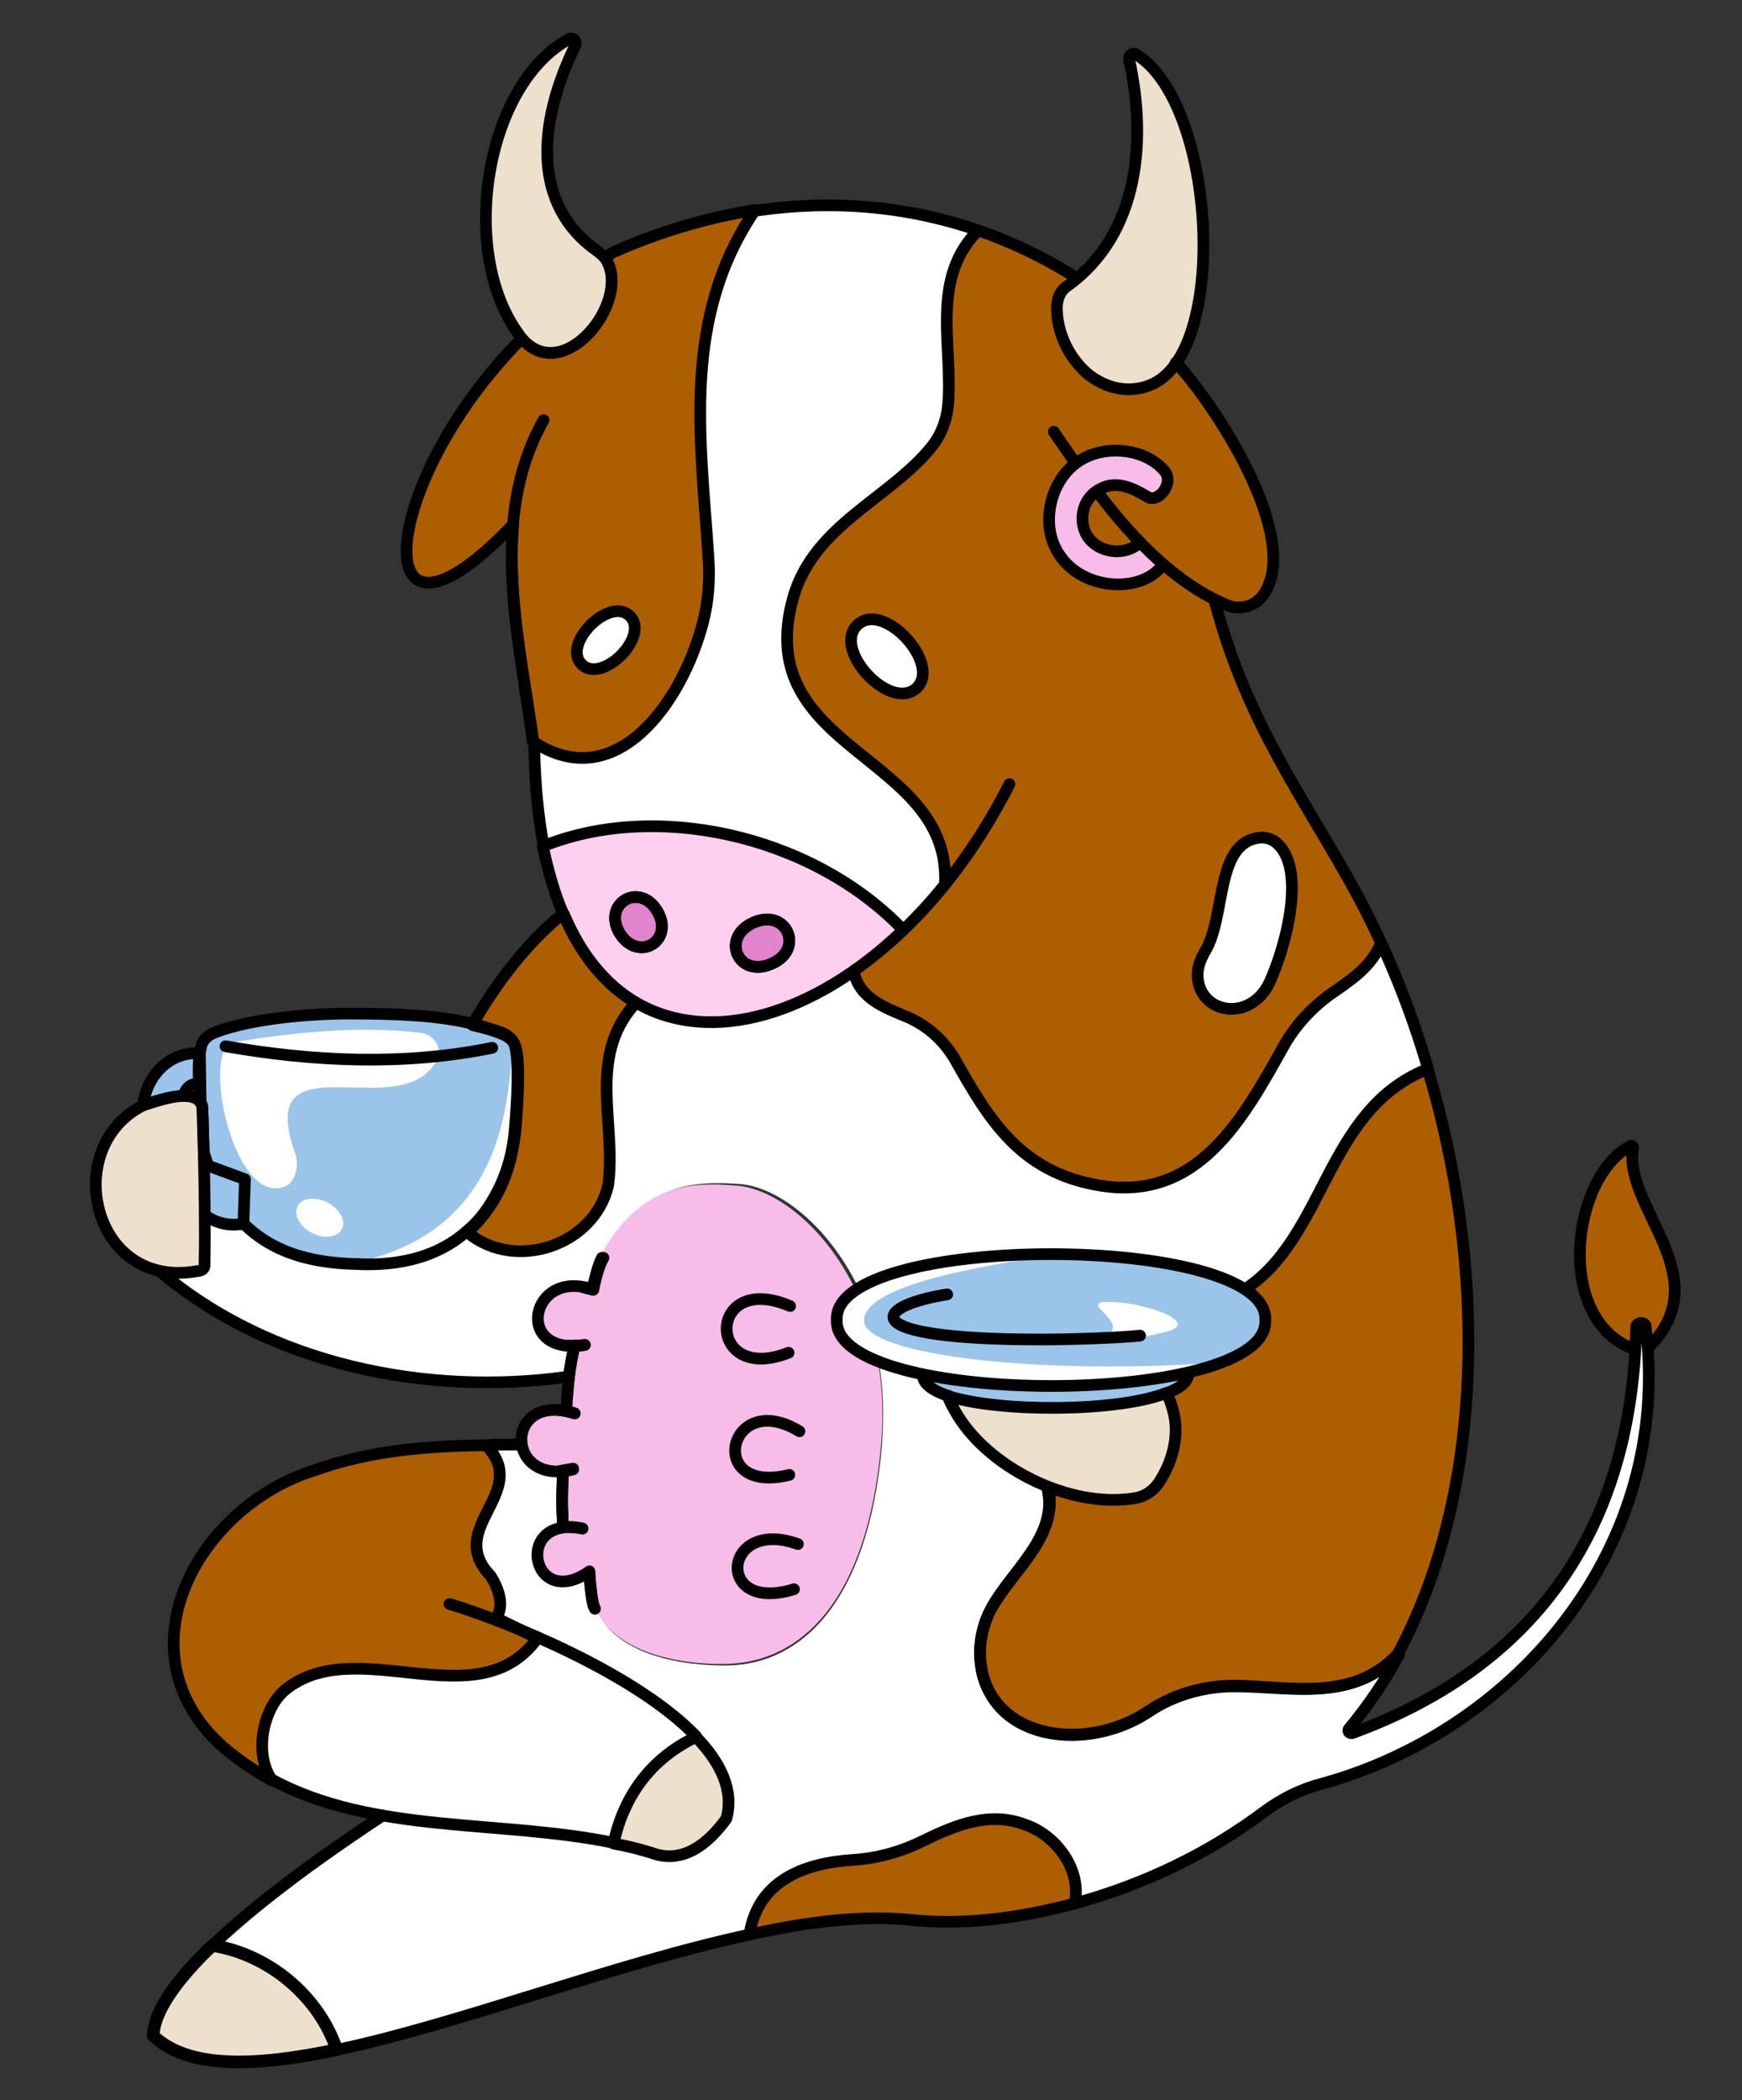 <?xml version="1.0" encoding="UTF-8"?>
<!-- Generator: Adobe Illustrator 27.7.0, SVG Export Plug-In . SVG Version: 6.00 Build 0)  -->
<svg xmlns="http://www.w3.org/2000/svg" xmlns:xlink="http://www.w3.org/1999/xlink" version="1.1" id="Layer_1" x="0px" y="0px" viewBox="0 0 224 270" style="enable-background:new 0 0 224 270;" xml:space="preserve">
<rect x="0" y="0" width="224" height="270" fill="#333333" stroke="none"/>
<style type="text/css">
	.st0{fill:#FFCFF0;}
	.st1{fill:#E283CE;stroke:#000000;stroke-width:1.5;stroke-linecap:round;stroke-linejoin:round;}
	.st2{fill:#AD5E00;}
	.st3{fill:#F7BCE8;}
	.st4{fill:#9BC4EA;}
	.st5{fill:#FFFFFF;}
	.st6{fill:none;stroke:#000000;stroke-width:1.5;stroke-linecap:round;stroke-linejoin:round;}
	.st7{fill:#F7BCE8;stroke:#000000;stroke-width:1.5;stroke-linecap:round;stroke-linejoin:round;}
	.st8{fill:#EDE0CC;stroke:#000000;stroke-width:1.5;stroke-linecap:round;stroke-linejoin:round;}
	.st9{fill:#EDE0CC;stroke:#000000;stroke-width:1.62;stroke-linecap:round;stroke-linejoin:round;}
	.st10{fill:#FFFFFF;stroke:#000000;stroke-width:1.5;stroke-linecap:round;stroke-linejoin:round;}
	.st11{fill:#9BC4EA;stroke:#000000;stroke-width:1.5;stroke-linecap:round;stroke-linejoin:round;}
	.st12{fill:none;stroke:#000000;stroke-width:1.5;stroke-miterlimit:10;}
</style>
<g id="Filll">
	<path class="st0" d="M115.9,119.8c-11.2,10.6-24.4,14.7-34.1,9.1c-3.8-2.2-7.1-6-9.4-11.5c-1.1-2.5-1.9-5.4-2.6-8.6   c14.3-5.8,34.1-1.6,45.9,10.3L115.9,119.8z"></path>
	<path class="st1" d="M79.7,120c-2.3-3.8,2.5-6.7,4.8-2.9S82.1,123.8,79.7,120z"></path>
	<path class="st1" d="M99.2,123.9c-4.3,1.9-6.6-3.4-2.3-5.3S103.5,122.1,99.2,123.9z"></path>
	<path class="st2" d="M177.6,121.2l-0.1,0.2c-1.2,2.9-3.8,4.6-6.4,6.4c-2.5,1.8-4.6,4.1-6.1,6.8c-5.2,9.3-11,19.9-23.6,17.7   c-10.3-1.7-14.3-8.6-18.6-16.2c-1.4-2.4-3.5-4.3-6-5.4c-3-1.3-6.2-2.4-7-5.8c2.1-1.5,4.2-3.2,6.3-5.1c1.9-1.8,3.8-3.8,5.5-5.9l0,0   c0.9-16.8-25.1-17-19.5-36.9c2.6-9.4,12.5-12.8,17.9-19.5c1.2-1.5,1.9-3.3,2-5.1c0.7-7.5-2.3-16,3.6-22.3l0.3-0.3   c4.2,1.5,8.5,3.5,12.6,6.1l0.1,0.1c-0.4,0.3-0.8,0.7-1.3,1c-0.9,0.6-1.3,1.7-1.3,2.8c0,2.7,1.2,6.1,4,8.5c3.5,2.9,6.6,2,7.9,1.4   s2.4-1.5,3.4-2.8c0.8,0.8,1.7,2,2.8,3.4c5.3,7.1,12.7,20.2,8.5,26.4c-1,1.5-3,2.1-4.7,1.4c-0.6-0.2-1.1-0.5-1.7-0.8v0.3   c4.2,15.9,11.6,25.4,18.3,37.7C175.6,117,176.6,119.1,177.6,121.2L177.6,121.2z"></path>
	<path class="st2" d="M91.1,71.7c0.2,2.8,0,5.6-0.7,8.3c-2.7,10.4-11.3,22.4-21.9,15.3h0c-1.2-9.1-3.3-18.7-2.5-27.9   c-19.4,20.4-17.5-5.2,1.1-23.9l0,0c5.3,6.2,14-4.6,10.9-10c-0.1-0.1-0.2-0.2-0.2-0.3l0.9-0.7c5.8-2.6,12-4.5,18.4-5.5   C87.6,40.9,90.1,56.4,91.1,71.7z"></path>
	<path class="st2" d="M179.7,212.7c-5.7,6-13.2,4.2-20.5,4.1c-4-0.1-8.1,1-11.4,3.2c-6.1,4.1-14.6,4.1-18.9-0.2   c-1.3-1.3-2.3-3.1-2.7-5.2c-0.1-0.7-0.2-1.4-0.2-2c0-2.3,0.7-4.6,1.9-6.6c2.6-4.2,7-7.9,7-12.8c0-0.6-0.1-1.2-0.2-1.8l6.2-17.4   l19.1-8.2c10.5-6.8,10.4-23,23.4-28.3h0.2C191.2,162.8,191,191.8,179.7,212.7L179.7,212.7z"></path>
	<path class="st2" d="M81.5,129.2c-6,6.9-2.2,15.3-3.3,23.2c-1.8,7.7-11.9,11.1-18,6.1l-0.1-0.1c1.6-1.4,3-3.2,4.1-5.4   c1.2-2.4,1.8-5.1,2.1-7.8c0.3-3.5,0.6-8.7,0-10.6c-0.2-0.8-1-1.4-1.8-1.7c-1.2-0.5-2.4-0.8-3.7-1.1l0.2-0.5c2.9-5,6.7-10,11.2-13.7   l0.3-0.1c2.3,5.5,5.6,9.3,9.4,11.5L81.5,129.2L81.5,129.2z"></path>
	<path class="st2" d="M69.1,210.6c-7.7,10.7-23.3-0.9-32.5,6.7c-2.8,2.4-4,8.2-1.6,11.6c-2.2-1.2-4.3-2.6-6.3-4.3   C15,212.4,25.5,193.6,40.5,189c6.9-2.5,14.3-3.1,21.7-3.2l0.4,0.1c5.7,6-5.5,10.5,0.5,16.7c1,1.6,1.8,3.8,0.7,5.4L69.1,210.6   L69.1,210.6z"></path>
	<path class="st2" d="M138.2,244.7c-3.4,0.9-6.8,1.6-10.3,2c-3.6,0.4-7.3,0.5-10.9,0.1c-6-0.6-13,0.2-20.6,1.9v-0.2   c1.2-6.9,7.2-9,13.3-9.4c3.2-0.2,6.3-1.1,9.1-2.5c4.1-2,8.5-3.8,13.1-2C135.9,236,139.1,240.4,138.2,244.7L138.2,244.7z"></path>
	<path class="st2" d="M210,173.4c-10.2-3.9-7.9-22.2-0.3-26.1c0.1-0.1,0.3,0.1,0.3,0.2c-1.4,7.7,11.1,16.6,2,25.7"></path>
	<path class="st3" d="M113.3,185.7c-1.8,20.4-10.5,27.9-19.7,28.2c-6.2,0.2-17.9-1.5-17.9-11.2l0,0c0-0.4,0-0.6,0-0.6   c-0.1,0.1-0.2,0.1-0.2,0.1c-6.9,4.5-9.2-5.9-2.3-5.8c-0.4-1.4-0.7-2.9-0.9-4.4c-0.1-0.9-0.2-1.8-0.3-2.8c-6.5,0.3-6.6-8.5,0-7.8   c0.1-1,0.2-2.1,0.3-3.2c0.2-1.8,0.4-3.5,0.7-5.1c-6.4-0.4-4.5-8.8,2-7.5c5.1-14.1,14.6-13.6,19.5-13.2   C102.4,152.8,115.1,165.3,113.3,185.7L113.3,185.7z"></path>
	<path class="st4" d="M66.2,145.1c-0.2,2.7-0.9,5.4-2.1,7.8c-1.1,2.2-2.4,4-4.1,5.4c-3.5,3.1-8.3,4.5-14.2,4.2h0.4   c-9.6-0.1-16.8-3.6-20-14.4c-0.1-2.3-0.1-4.4-0.2-5.9c-0.1-0.2-0.1-0.4-0.2-0.5l-0.1-6.4c0.1-0.3,0.1-0.6,0.2-0.9   c0.2-0.8,1-1.4,1.8-1.7c5-1.9,12.9-2.4,17.2-2.4c6.9,0,11.7,0.3,15.8,1.3c1.3,0.3,2.5,0.7,3.7,1.1c0.8,0.3,1.6,0.9,1.8,1.7   C66.8,136.4,66.5,141.6,66.2,145.1z"></path>
	<path class="st5" d="M65.8,136.3c-0.7,6.5-1.7,20.9-18,25.5c0,0,9.3,2.7,15.4-7.3S65.8,136.3,65.8,136.3z"></path>
	<ellipse transform="matrix(0.462 -0.887 0.887 0.462 -116.692 120.696)" class="st5" cx="41.1" cy="156.5" rx="2.2" ry="3.2"></ellipse>
	<path class="st5" d="M56.4,135.8L56.4,135.8c-4.1,9.6-24.1-3.2-18.4,12.6c0.4,1.3,0.1,3.5-1.3,4.1c-6.2,2.6-10.4-14.8-7.4-18.4   c6.7-1.1,15.9-2.4,25-1.3C55.7,133.1,56.7,134.4,56.4,135.8L56.4,135.8z"></path>
	<path class="st4" d="M25.6,139.3L25.6,139.3c-0.9-0.1-1.8,0.6-1.9,1.4l-0.1,0.2c-1.9,0-4.3,0.9-5.2,1.2c0.4-3.7,3.3-6.9,7.2-6.7   h0.1C25.5,136.5,25.5,138,25.6,139.3L25.6,139.3z"></path>
	<path class="st5" d="M184,137.3h-0.2c-13,5.4-12.8,21.6-23.3,28.3c-4.5-2.9-14.2-4.4-24-4.5c-3.2,0-6.4,0.1-9.4,0.4   c-2.7,0.2-5.3,0.6-7.7,1.1c-2.2,0.4-4.2,1-5.8,1.6c-1.2,0.5-2.3,1-3.1,1.6c-4-8.4-10.6-13.3-15.5-13.6c-4.9-0.3-14.4-0.9-19.5,13.2   c-0.2,0-0.3-0.1-0.4-0.1c-1.1-0.1-2,0-2.8,0.3c-0.3,0.1-0.6,0.2-0.8,0.4c-0.1,0.1-0.2,0.2-0.3,0.2c-0.2,0.2-0.4,0.4-0.6,0.6   c-0.7,0.8-1,1.9-0.9,2.8v0c0,0.2,0.1,0.4,0.1,0.6c0.1,0.2,0.1,0.4,0.2,0.6c0.1,0.1,0.1,0.2,0.2,0.3c0.1,0.1,0.1,0.2,0.2,0.3   c0.2,0.3,0.5,0.5,0.8,0.7c0.1,0.1,0.2,0.1,0.2,0.1c0.2,0.1,0.5,0.2,0.8,0.3c0.1,0,0.2,0.1,0.4,0.1c0.3,0.1,0.6,0.1,0.9,0.1   c-0.2,1.3-0.4,2.6-0.6,4.1c-17.8,2.4-37.8-1.6-52-13.7c1.5,0.3,3.1,0.4,4.9,0c0.5,0,1-0.3,0.9-0.9c0-2,0.1-4.2,0.1-6.4l0.1,0.1   c1.2,0.9,3.1,1.5,4.8,1v0c3.8,3.8,8.9,5.2,14.9,5.3h-0.4c2.8,0.1,5.3-0.1,7.5-0.7c0,0,0,0,0,0c2.1-0.4,4.4-1.4,6.7-3.4l0.1,0.1   c6.1,5.1,16.2,1.7,18-6.1c1.1-7.9-2.7-16.3,3.3-23.2l0.4-0.4c7.9,4.6,18.2,2.7,27.8-4c0,0,0,0,0,0.1c0,0.2,0.1,0.3,0.1,0.5   c0,0.1,0.1,0.2,0.1,0.2c0.1,0.1,0.1,0.3,0.2,0.4c0.2,0.4,0.4,0.8,0.7,1.1c0.1,0.1,0.2,0.2,0.3,0.3c0.1,0.1,0.3,0.3,0.4,0.4   c0.1,0.1,0.3,0.3,0.4,0.4c0.1,0.1,0.3,0.2,0.5,0.3c0.6,0.4,1.4,0.8,2.1,1.1c0.2,0.1,0.4,0.2,0.6,0.2c0.6,0.2,1.1,0.5,1.7,0.7   c0.2,0.1,0.5,0.2,0.7,0.4c0.1,0.1,0.2,0.1,0.3,0.2c0.2,0.1,0.4,0.2,0.6,0.4c0.1,0.1,0.3,0.2,0.4,0.3c0.2,0.1,0.4,0.2,0.5,0.4   c0.3,0.2,0.5,0.4,0.8,0.6c0,0,0.1,0.1,0.1,0.1c0.2,0.2,0.4,0.4,0.7,0.6c0.7,0.7,1.3,1.6,1.8,2.5c0.5,1,1.1,1.9,1.6,2.8   c0.3,0.5,0.5,0.9,0.8,1.4c0.6,0.9,1.1,1.8,1.7,2.6c0.6,0.8,1.2,1.6,1.9,2.4c0.2,0.2,0.4,0.5,0.7,0.7c0.1,0.1,0.2,0.3,0.4,0.4   c1.1,1.1,2.2,2.1,3.5,2.9c0.4,0.3,0.9,0.5,1.4,0.8c0.2,0.1,0.5,0.2,0.7,0.4c0.7,0.3,1.4,0.6,2.1,0.9c1.2,0.4,2.4,0.7,3.8,0.9   c12.7,2.1,18.4-8.5,23.6-17.8c0.4-0.7,0.8-1.3,1.2-1.9c0.4-0.6,0.9-1.2,1.4-1.8c0.2-0.3,0.5-0.6,0.8-0.8c0.2-0.2,0.4-0.4,0.6-0.6   c0.2-0.2,0.4-0.4,0.6-0.6c0.2-0.2,0.4-0.4,0.7-0.5c0.2-0.2,0.5-0.3,0.7-0.5c0.6-0.4,1.3-0.9,1.9-1.4c0.6-0.4,1.2-0.9,1.7-1.4   c0.2-0.1,0.4-0.3,0.5-0.5c0.5-0.5,1-1.1,1.5-1.7c0.3-0.5,0.6-1,0.8-1.5l0.1-0.2C180.3,126.3,182.3,131.7,184,137.3L184,137.3z"></path>
	<path class="st5" d="M126.1,29.6l-0.3,0.3c-0.8,0.8-1.4,1.7-1.9,2.6c-0.2,0.5-0.5,0.9-0.7,1.4s-0.4,0.9-0.5,1.4   c-0.8,2.9-0.8,6.1-0.6,9.2c0.1,2.1,0.2,4.2,0.1,6.3c0,0,0,0,0,0c0,0.4-0.1,0.9-0.1,1.3c-0.1,0.7-0.2,1.4-0.4,2.1   c-0.2,0.7-0.5,1.3-0.8,1.9c-0.1,0.2-0.2,0.4-0.4,0.6c-0.1,0.2-0.3,0.4-0.4,0.6c-0.2,0.2-0.3,0.4-0.5,0.6c0,0,0,0,0,0   c-0.4,0.4-0.7,0.8-1.1,1.2s-0.8,0.8-1.2,1.1s-0.8,0.7-1.2,1.1c-0.4,0.3-0.9,0.7-1.3,1.1c-2.4,1.9-4.9,3.8-7.1,5.9   c-0.2,0.2-0.4,0.4-0.6,0.6c-2.1,2.2-3.9,4.7-4.8,7.9c-0.1,0.5-0.2,0.9-0.4,1.4c-0.1,0.7-0.3,1.4-0.3,2c-0.4,3.6,0.4,6.4,1.8,8.9   c0.3,0.5,0.6,1,0.9,1.4c0,0,0,0,0,0c0.8,1.1,1.7,2.1,2.7,3.1c0.1,0.1,0.3,0.3,0.4,0.4c0.4,0.4,0.9,0.8,1.4,1.2   c0.5,0.4,0.9,0.8,1.4,1.2c0.5,0.4,0.9,0.8,1.4,1.2c0,0,0,0,0,0c0.5,0.4,0.9,0.8,1.4,1.2c0,0,0,0,0,0c0.6,0.5,1.2,1,1.9,1.6   c0.1,0.1,0.3,0.3,0.4,0.4c0.3,0.3,0.6,0.5,0.9,0.8c0.1,0.1,0.3,0.3,0.4,0.4s0.3,0.3,0.4,0.4c0.6,0.6,1.1,1.1,1.5,1.8   c0.2,0.3,0.5,0.6,0.7,0.9c0.1,0.2,0.2,0.3,0.3,0.5c0.2,0.3,0.4,0.7,0.6,1c1.1,2.1,1.7,4.4,1.6,7.3l0,0c-0.2,0.3-0.5,0.6-0.7,0.9   c-0.3,0.4-0.6,0.7-0.9,1.1c-0.6,0.8-1.3,1.5-2,2.2c-0.3,0.3-0.5,0.6-0.8,0.8c-0.3,0.3-0.7,0.7-1,1l-0.1-0.8   c-11.8-11.8-31.6-16.1-45.9-10.3c-0.7-3.7-1.2-7.8-1.2-12.5c0-0.3-0.1-0.7-0.1-1h0c10.6,7.2,19.2-4.9,21.9-15.3   c0.7-2.7,0.9-5.5,0.7-8.3c-1-15.3-3.5-30.8,6-44.7C106.7,25.7,116.5,26.3,126.1,29.6L126.1,29.6z"></path>
	<path class="st5" d="M170.3,229.3c-2.6,0.7-5.1,1.9-7.3,3.5c-7.3,5.4-15.7,9.5-24.5,11.9c0.9-4.2-2.2-8.7-6.4-10.1   c-4.6-1.8-8.9,0-13.1,2c-2.9,1.4-5.9,2.2-9.1,2.5c-6,0.5-12,2.5-13.3,9.4v0.2c-17.3,3.7-37.3,11.5-53,14.8   c-2.4-6.9-8.8-12.3-16-13.4c7.1-6.8,17.2-13.6,22-16.7c9.7,1.7,20,1.6,29.6,3.5c1.7,0.3,3.3,0.7,4.9,1.2c4,1.5,7.3-1.1,9.6-4.4   c1.1-3.6-0.7-7.2-3.9-10.5c-5.1-5.3-14-10-21.6-13.2l-4.1-1.9c1.1-1.6,0.3-3.8-0.7-5.4c-6-6.2,5.2-10.8-0.5-16.7l-0.4-0.1   c1.5,0,3.5-0.1,4.9-0.1c0.2,1.1,0.9,2.2,2.1,2.9c0.3,0.1,0.6,0.2,0.9,0.3c0.6,0.1,1.2,0.2,1.9,0.2c0.1,1,0.2,1.9,0.3,2.8v0   c0,1.3,0,2.7,0.1,4.1v-3.6c0.2,1.4,0.5,2.7,0.8,3.9c-0.4,0-0.8,0-1.2,0.1c-0.2,0-0.3,0.1-0.5,0.1h0c-0.3,0.1-0.6,0.2-0.8,0.3   c0,0-0.1,0-0.1,0c-0.1,0.1-0.2,0.1-0.3,0.2c-0.1,0.1-0.2,0.2-0.3,0.3c-0.1,0.1-0.2,0.2-0.3,0.3c0,0,0,0,0,0   c-0.3,0.3-0.5,0.7-0.6,1.1c0,0.1-0.1,0.2-0.1,0.3c0,0.1-0.1,0.2-0.1,0.3c0,0.1,0,0.2,0,0.3c0,0.4,0,0.7,0.1,1   c0,0.1,0.1,0.2,0.1,0.4c0.2,0.7,0.7,1.4,1.3,1.8c0.2,0.2,0.5,0.3,0.8,0.4c0.1,0,0.2,0.1,0.3,0.1c0.1,0,0.2,0,0.2,0.1   c0.3,0,0.6,0,0.9,0c0.1,0,0.3,0,0.4-0.1c0,0,0,0,0.1,0c0.2,0,0.3-0.1,0.5-0.1c0.2-0.1,0.4-0.1,0.5-0.2c0.3-0.1,0.6-0.3,0.9-0.5   c0.1-0.1,0.2-0.1,0.3-0.2c0.1,0.2,0.2,0.3,0.3,0.5l0,0v0c0,0,0,0.1,0,0.1c0,0.1,0,0.1,0,0.2c0,0.1,0,0.1,0,0.2   c0,0.5,0.1,0.9,0.1,1.4v0c0,0,0,0.1,0,0.1c0,0.2,0.1,0.4,0.1,0.6c0,0.1,0,0.2,0.1,0.3c0.1,0.6,0.2,1,0.3,1.2l-0.1-0.8   c2.3,6.8,11.9,8,17.3,7.9c9.1-0.2,17.9-7.8,19.7-28.2c0.3-3.9,0.2-7.5-0.4-10.8c1.1,0.5,2.4,0.9,3.8,1.2c0,0,0,0,0,0   c0.6,0.1,1.2,0.3,1.9,0.4h0c0,0,0,0.1,0,0.1c-0.1,1.2,1.2,2.1,3.4,2.8c0,0,0.1,0,0.1,0v0.3c0.2,0.5,0.4,1,0.7,1.4   c2.3,4.3,6.9,7.8,12,9.8l-0.1,0.1c0.1,0.6,0.2,1.2,0.2,1.8c0,0.2,0,0.3,0,0.5c0,0.1,0,0.3,0,0.4c0,0.1,0,0.3-0.1,0.4   c0,0.1-0.1,0.3-0.1,0.4c-0.1,0.3-0.1,0.6-0.2,0.9c0,0.1-0.1,0.3-0.1,0.4c-0.1,0.3-0.2,0.6-0.4,0.9c-0.1,0.1-0.1,0.2-0.2,0.4   c-1.1,2.2-2.7,4.2-4.3,6.2c-0.4,0.5-0.8,1-1.1,1.5c-0.2,0.3-0.4,0.5-0.5,0.8c-1.4,2.2-2.1,4.8-1.9,7.4c0,0.4,0.1,0.9,0.2,1.3   c0.1,0.7,0.3,1.3,0.5,1.9c0,0.1,0.1,0.2,0.1,0.4c0.1,0.2,0.2,0.5,0.3,0.7c0,0,0,0,0,0c0.1,0.2,0.2,0.4,0.4,0.6l0,0   c0.1,0.2,0.2,0.4,0.4,0.6s0.3,0.4,0.4,0.6c0.1,0.2,0.3,0.4,0.5,0.5c0.1,0.1,0.3,0.3,0.5,0.4c0.1,0.1,0.3,0.2,0.4,0.3   c0.1,0.1,0.3,0.2,0.4,0.3c0.5,0.4,1,0.7,1.6,0.9c0.2,0.1,0.4,0.2,0.5,0.2c0.4,0.2,0.8,0.3,1.2,0.4c0.2,0.1,0.3,0.1,0.5,0.1   c0.2,0.1,0.4,0.1,0.6,0.1c0.2,0,0.4,0.1,0.6,0.1c0.5,0.1,1.1,0.1,1.7,0.2c0.1,0,0.2,0,0.4,0c0.2,0,0.3,0,0.5,0c0.3,0,0.5,0,0.8,0   c0.2,0,0.5,0,0.8-0.1c0.6,0,1.1-0.1,1.7-0.2c0.4-0.1,0.9-0.2,1.3-0.3c0.3-0.1,0.3-0.1,0,0c1.9-0.5,3.8-1.3,5.5-2.5   c1.9-1.3,4.1-2.2,6.4-2.7c0,0,0,0,0.1,0c0.3-0.1,0.6-0.1,1-0.2c0.2,0,0.5-0.1,0.7-0.1c0.2,0,0.3-0.1,0.5-0.1c0.2,0,0.4-0.1,0.6-0.1   c0,0,0,0,0,0c0.3,0,0.6-0.1,0.9-0.1c0.3,0,0.6,0,0.9,0h0.3c3.1,0,6.3,0.4,9.4,0.3c0.2,0,0.4,0,0.6,0c0.6,0,1.1-0.1,1.7-0.1   c0.2,0,0.4-0.1,0.6-0.1c0.2,0,0.5-0.1,0.7-0.1c0.2,0,0.4-0.1,0.7-0.1c0.2-0.1,0.4-0.1,0.7-0.2c0.4-0.1,0.9-0.3,1.3-0.4   c0.5-0.2,1-0.4,1.5-0.7c1.2-0.6,2.3-1.5,3.4-2.6c-1.8,3.4-4,6.6-6.4,9.5c-0.3,0.3,0.1,0.8,0.4,0.6c22.5-8.2,35.9-25.1,36.5-52.2   c0-0.6,1-0.8,1.2-0.2C215.4,198.8,195.3,222.4,170.3,229.3L170.3,229.3z"></path>
	<path class="st5" d="M89.8,223.2c-5.7,2.7-9.3,7.4-10.6,13.7c-9.6-1.9-19.9-1.8-29.6-3.5c-5-0.9-9.9-2.2-14.4-4.6l0,0   c-2.4-3.4-1.1-9.2,1.6-11.6c9.2-7.6,24.8,4,32.5-6.7l-1.2-0.6C75.8,213.2,84.7,217.9,89.8,223.2z"></path>
</g>
<g id="Stroke">
	<path class="st6" d="M179.7,212.7c-5.7,6-13.2,4.2-20.5,4.1c-4-0.1-8.1,1-11.4,3.2c-6.1,4.1-14.6,4.1-18.9-0.2   c-1.3-1.3-2.3-3.1-2.7-5.2c-0.1-0.7-0.2-1.4-0.2-2c0-2.3,0.7-4.6,1.9-6.6c2.6-4.2,7-7.9,7-12.8c0-0.6-0.1-1.2-0.2-1.8l6.2-17.4   l19.1-8.2c10.5-6.8,10.4-23,23.4-28.3h0.2C191.2,162.8,191,191.8,179.7,212.7L179.7,212.7z"></path>
	<path class="st6" d="M156.2,77.3c4.2,15.9,11.6,25.4,18.3,37.7c3.7,6.9,6.8,14.4,9.1,22.3"></path>
	<path class="st6" d="M81.5,129.2c-6,6.9-2.2,15.3-3.3,23.2c-1.8,7.7-11.9,11.1-18,6.1l-0.1-0.1c1.6-1.4,3-3.2,4.1-5.4   c1.2-2.4,1.8-5.1,2.1-7.8c0.3-3.5,0.6-8.7,0-10.6c-0.2-0.8-1-1.4-1.8-1.7c-1.2-0.5-2.4-0.8-3.7-1.1l0.2-0.5c2.9-5,6.7-10,11.2-13.7   l0.3-0.1c2.3,5.5,5.6,9.3,9.4,11.5L81.5,129.2L81.5,129.2z"></path>
	<path class="st3" d="M75.8,202.7c-0.1-0.2-0.2-0.3-0.3-0.5c0.1,0,0.2-0.1,0.2-0.1C75.8,202,75.8,202.3,75.8,202.7L75.8,202.7z"></path>
	<path class="st7" d="M75,165.5c0.4,0.1,0.8,0.2,1.2,0.3c0,0,0.5-2.8,1.2-4.1"></path>
	<path class="st7" d="M73.1,173c0.6,0,1.3,0,2.1-0.1"></path>
	<path class="st7" d="M73.9,173c-0.7,2.6-0.9,5.4-1.1,8.2"></path>
	<path class="st7" d="M73.7,188.8c-0.6,0.1-1.2,0.2-1.7,0.3"></path>
	<path class="st7" d="M73.9,181.7c-0.7-0.2-1.3-0.4-1.9-0.4"></path>
	<path class="st7" d="M72.4,189.3c-0.1,1.6-0.2,4.2,0,6.7"></path>
	<path class="st7" d="M75.8,202.7c0.1,1.2,0.3,3.6,0.7,4.1"></path>
	<path class="st7" d="M74.9,196.5c-0.6-0.1-1.1-0.2-1.6-0.2"></path>
	<path class="st6" d="M91.1,71.7c0.2,2.8,0,5.6-0.7,8.3c-2.7,10.4-11.3,22.4-21.9,15.3h0c-1.2-9.1-3.3-18.7-2.5-27.9   c-19.4,20.4-17.5-5.2,1.1-23.9l0,0c5.3,6.2,14-4.6,10.9-10c-0.1-0.1-0.2-0.2-0.2-0.3l0.9-0.7c5.8-2.6,12-4.5,18.4-5.5   C87.6,40.9,90.1,56.4,91.1,71.7z"></path>
	<path class="st4" d="M118.1,175.2c0.7,2.6,2.8,6.6,19.3,5.8s16.1-4.9,16.6-6.6S118.1,175.2,118.1,175.2z"></path>
	<path class="st4" d="M107.6,169.7c-0.6-11.3,55.6-11.3,55.1,0C163.3,181,107.1,181,107.6,169.7z"></path>
	<path class="st6" d="M25.6,139.3L25.6,139.3c-0.9-0.1-1.8,0.6-1.9,1.4l-0.1,0.2c-1.9,0-4.3,0.9-5.2,1.2c0.4-3.7,3.3-6.9,7.2-6.7   h0.1C25.5,136.5,25.5,138,25.6,139.3L25.6,139.3z"></path>
	<path class="st7" d="M146.6,69.7c-1.9,1.9-5.4,1.4-6.8-0.8c-1.1-1.8-0.8-4.7,1.6-6c2.1-1.2,4.2-0.2,6.2,1c1.3,0.8,3.5-1.8,2.1-3.4   c-2.5-2.9-7.7-3.4-11-1.2s-4.4,6.6-3.5,9.8c2,6.9,11.5,7.6,14.3,3.5"></path>
	<path class="st6" d="M122.1,179.5c-2.2-0.7-3.6-1.7-3.4-2.9"></path>
	<path class="st6" d="M152.8,176.4c0.1,1.1-0.9,2-2.8,2.7"></path>
	<path class="st8" d="M67.1,43.5c-0.1-0.1-0.2-0.2-0.3-0.4C58.9,32.6,62.3,10.9,73.2,5c0.5-0.2,1,0.3,0.8,0.8   c-5,10.2-5.5,20.6,2.7,26.4c0.4,0.3,0.8,0.6,1.1,1c0.1,0.1,0.2,0.2,0.2,0.3C81.1,38.9,72.4,49.7,67.1,43.5z"></path>
	<path class="st6" d="M97.1,27.1c13.4-2,27.8,0.1,41.3,8.6"></path>
	<path class="st8" d="M147.9,49.5c10.2-4,8.5-36.2-1.8-42.5c-0.5-0.3-1,0.1-0.9,0.7c2.2,9.9,1.5,22.3-8,29.1   c-0.9,0.6-1.3,1.7-1.3,2.8c0,2.7,1.2,6.1,4,8.5C143.5,50.9,146.7,50,147.9,49.5L147.9,49.5z"></path>
	<path class="st6" d="M129.8,100.8c-3.8,7.5-8.6,14-13.9,19"></path>
	<path class="st6" d="M69.9,54c-7.3,13-3,28.4-1.2,42.2c0.1,4.7,0.5,8.8,1.2,12.5"></path>
	<path class="st6" d="M141.3,63.5c4.5,5.9,10,11.6,16.5,14.3c1.7,0.7,3.7,0.1,4.7-1.4c5-7.4-6.5-24.7-11.3-29.8"></path>
	<path class="st6" d="M135.5,55.5c0.9,1.3,1.7,2.5,2.7,3.9"></path>
	<path class="st6" d="M27.3,250.1c7.1-6.8,17.2-13.6,21.9-16.7"></path>
	<path class="st6" d="M96.4,248.7c-17.3,3.7-37.3,11.5-53,14.8"></path>
	<path class="st6" d="M138.2,244.7c8.8-2.4,17.2-6.4,24.5-11.9c2.2-1.6,4.6-2.8,7.3-3.5c25-6.9,45.2-30.4,41.6-58.9   c-0.2-0.5-1.2-0.4-1.2,0.2c-0.6,27.2-14.1,44-36.5,52.2c-0.4,0.1-0.7-0.3-0.4-0.6c2.4-2.9,4.6-6.1,6.4-9.5"></path>
	<path class="st8" d="M93.4,233.8c-2.3,3.2-5.6,5.9-9.6,4.4c-1.6-0.5-3.2-0.9-4.9-1.2c1.3-6.2,4.9-11,10.6-13.7   C92.7,226.6,94.4,230.2,93.4,233.8z"></path>
	<path class="st6" d="M69.1,210.6c-7.7,10.7-23.3-0.9-32.5,6.7c-2.8,2.4-4,8.2-1.6,11.6c-2.2-1.2-4.3-2.6-6.3-4.3   C15,212.4,25.5,193.6,40.5,189c6.9-2.5,14.3-3.1,21.7-3.2l0.4,0.1c5.7,6-5.5,10.5,0.5,16.7c1,1.6,1.8,3.8,0.7,5.4L69.1,210.6   L69.1,210.6z"></path>
	<path class="st6" d="M78.9,236.9c-14.6-3-30.9-1.1-43.9-8.1l0,0"></path>
	<path class="st6" d="M66.6,185.7c-1.5,0-2.9,0-4.4,0.1"></path>
	<path class="st6" d="M89.5,223.2c-7.9-8.2-24.7-14.9-31.7-17"></path>
	<path class="st6" d="M75.2,172.9c-9.3,1.5-7-10,1.1-7.1c0,0,0.5-2.8,1.3-4.1"></path>
	<path class="st6" d="M73.9,173c-0.7,2.6-0.9,5.4-1.1,8.2"></path>
	<path class="st6" d="M73.9,181.7c-9.1-2.9-9.1,9.4-0.2,7.2"></path>
	<path class="st6" d="M72.4,189.3c-0.1,1.6-0.2,4.2,0,6.7"></path>
	<path class="st6" d="M74.9,196.5c-9-1.8-6.6,10.8,0.9,5.5c0,0,0.2,4,0.7,4.8"></path>
	<path class="st6" d="M101.6,167.9c-10.8-4.6-10.9,10.2-0.2,6"></path>
	<path class="st6" d="M102.8,184c-9.2-5.6-12.2,8.3-1.3,5.6"></path>
	<path class="st6" d="M102.6,198.5c-9.7-3.5-10.8,9-0.5,5.8"></path>
	<path class="st6" d="M29,134.5c11.3,2,23.1,2.5,34.3,0.2"></path>
	<path class="st6" d="M20.4,163.3C34.7,175.5,55,179.5,72.9,177"></path>
	<path class="st8" d="M149.2,190.3c-0.7,1.2-1.9,2.1-3.3,2.3c-8.3,1.4-19.2-4-23.2-11.4c-0.3-0.5-0.5-0.9-0.7-1.4v-0.3   c6.8,2.1,21.7,2,27.9-0.4l0.1,0.1c0.4,0.6,0.6,1.3,0.8,2C151.7,184.2,150.9,187.6,149.2,190.3L149.2,190.3z"></path>
	<path class="st6" d="M179.8,212.6c-5.7,6.1-13.3,4.3-20.6,4.1c-4-0.1-8.1,1-11.4,3.2c-7.9,5.4-19.9,3.8-21.6-5.4   c-0.5-3,0.1-6.1,1.8-8.6c3-4.7,8.1-8.8,6.8-14.7"></path>
	<path class="st6" d="M138.2,244.7c-3.4,0.9-6.8,1.6-10.3,2c-3.6,0.4-7.3,0.5-10.9,0.1c-6-0.6-13,0.2-20.6,1.9v-0.2   c1.2-6.9,7.2-9,13.3-9.4c3.2-0.2,6.3-1.1,9.1-2.5c4.1-2,8.5-3.8,13.1-2C135.9,236,139.1,240.4,138.2,244.7L138.2,244.7z"></path>
	<path class="st6" d="M138.2,244.7C138.2,244.7,138.2,244.7,138.2,244.7"></path>
	<path class="st9" d="M43.3,263.5c-10.5,2.2-19.1,2.5-23.6-1.8c0.1-3.3,3.3-7.5,7.6-11.6C34.5,251.2,41,256.6,43.3,263.5z"></path>
	<path class="st6" d="M177.5,121.4c-1.2,2.9-3.8,4.6-6.4,6.4c-2.5,1.8-4.6,4.1-6.1,6.8c-5.2,9.3-11,19.9-23.6,17.8   c-10.3-1.7-14.3-8.6-18.6-16.2c-1.4-2.4-3.5-4.3-6-5.4c-3.1-1.3-6.2-2.4-7-5.8"></path>
	<path class="st10" d="M161.9,107.7c-5.7,0.7-4.2,10.2-7,14.7c-0.5,0.9-0.9,1.9-0.9,2.9c0,4.9,6.6,6.3,9.2,1.1   c2.2-4.8,5-15.3,0.6-18.3C163.3,107.8,162.6,107.6,161.9,107.7L161.9,107.7z"></path>
	<path class="st6" d="M79.7,120c-2.3-3.8,2.5-6.7,4.8-2.9S82.1,123.8,79.7,120z"></path>
	<path class="st6" d="M99.2,123.9c-4.3,1.9-6.6-3.4-2.3-5.3S103.5,122.1,99.2,123.9z"></path>
	<path class="st10" d="M110.3,80.3c3.4-3.1,10.9,5.2,7.5,8.2S106.9,83.4,110.3,80.3z"></path>
	<path class="st10" d="M81,79.2c2.6,2.6-3.6,8.8-6.2,6.2S78.4,76.6,81,79.2z"></path>
	<path class="st6" d="M125.5,29.9c-5.9,6.3-2.9,14.8-3.6,22.3c-0.2,1.9-0.9,3.7-2,5.1c-5.4,6.8-15.2,10.1-17.9,19.5   c-5.6,19.9,20.4,20.1,19.5,36.9"></path>
	<path class="st6" d="M210,173.4c-10.2-3.9-7.9-22.2-0.3-26.1c0.1-0.1,0.3,0.1,0.3,0.2c-1.4,7.7,11.1,16.6,2,25.7"></path>
	<path class="st6" d="M66.2,145.1c-0.2,2.7-0.9,5.4-2.1,7.8c-1.1,2.2-2.4,4-4.1,5.4c-3.5,3.1-8.3,4.5-14.2,4.2h0.4   c-9.6-0.1-16.8-3.6-20-14.4c-0.1-2.3-0.1-4.4-0.2-5.9c-0.1-0.2-0.1-0.4-0.2-0.5l-0.1-6.4c0.1-0.3,0.1-0.6,0.2-0.9   c0.2-0.8,1-1.4,1.8-1.7c5-1.9,12.9-2.4,17.2-2.4c6.9,0,11.7,0.3,15.8,1.3c1.3,0.3,2.5,0.7,3.7,1.1c0.8,0.3,1.6,0.9,1.8,1.7   C66.8,136.4,66.5,141.6,66.2,145.1z"></path>
	<path class="st5" d="M136,161.2c-5.5,1-24.7,3.4-24.9,8.5c-0.2,4.3,21,7,43.6,5.6c2.4-0.1-5.6,1.5-3.7,1.4l-9.3,1.5l-16.6-0.5   l-8.4-1.4l-6.8-2.8l-2.3-3.4l1-3l4.4-2.7l5.8-1.6l7.7-1.1L136,161.2L136,161.2z"></path>
	<path class="st11" d="M31.3,157.3c-1.7,0.4-3.6-0.1-4.8-1l-2.3-1.8l1.6-5l5.7,2.1L31.3,157.3"></path>
	<path class="st12" d="M107.6,169.7c-0.6-11.3,55.6-11.3,55.1,0C163.3,181,107.1,181,107.6,169.7z"></path>
	<path class="st5" d="M141.3,168.1c-0.2-0.2-0.1-0.6,0.3-0.7c4.6-0.4,12.9,2.5,8.7,3.7c-4.4,1.2-6.6,1.2-9.1,1.1   C144.6,171,142.7,169.6,141.3,168.1L141.3,168.1z"></path>
	<path class="st6" d="M146.6,171.7c-2.8,0.3-9.2,0.5-12.7,0.5c-24.3,0-21.7-4.3-12.1-5.8"></path>
	<path class="st6" d="M115.9,119.8c-11.2,10.6-24.4,14.7-34.1,9.1c-3.8-2.2-7.1-6-9.4-11.5c-1.1-2.5-1.9-5.4-2.6-8.6   c14.3-5.8,34.1-1.6,45.9,10.3L115.9,119.8z"></path>
	<path class="st8" d="M26.3,162.5c0.1,0.6-0.4,0.9-0.9,0.9c-13.6,2.5-17.7-15.9-7-21.3c1-0.3,3.4-1.2,5.2-1.2c1,0,1.8,0.2,2.2,0.9   c0.1,0.1,0.2,0.3,0.2,0.5c0.1,1.5,0.1,3.5,0.2,5.9C26.3,152.5,26.4,157.9,26.3,162.5L26.3,162.5z"></path>
</g>
</svg>
